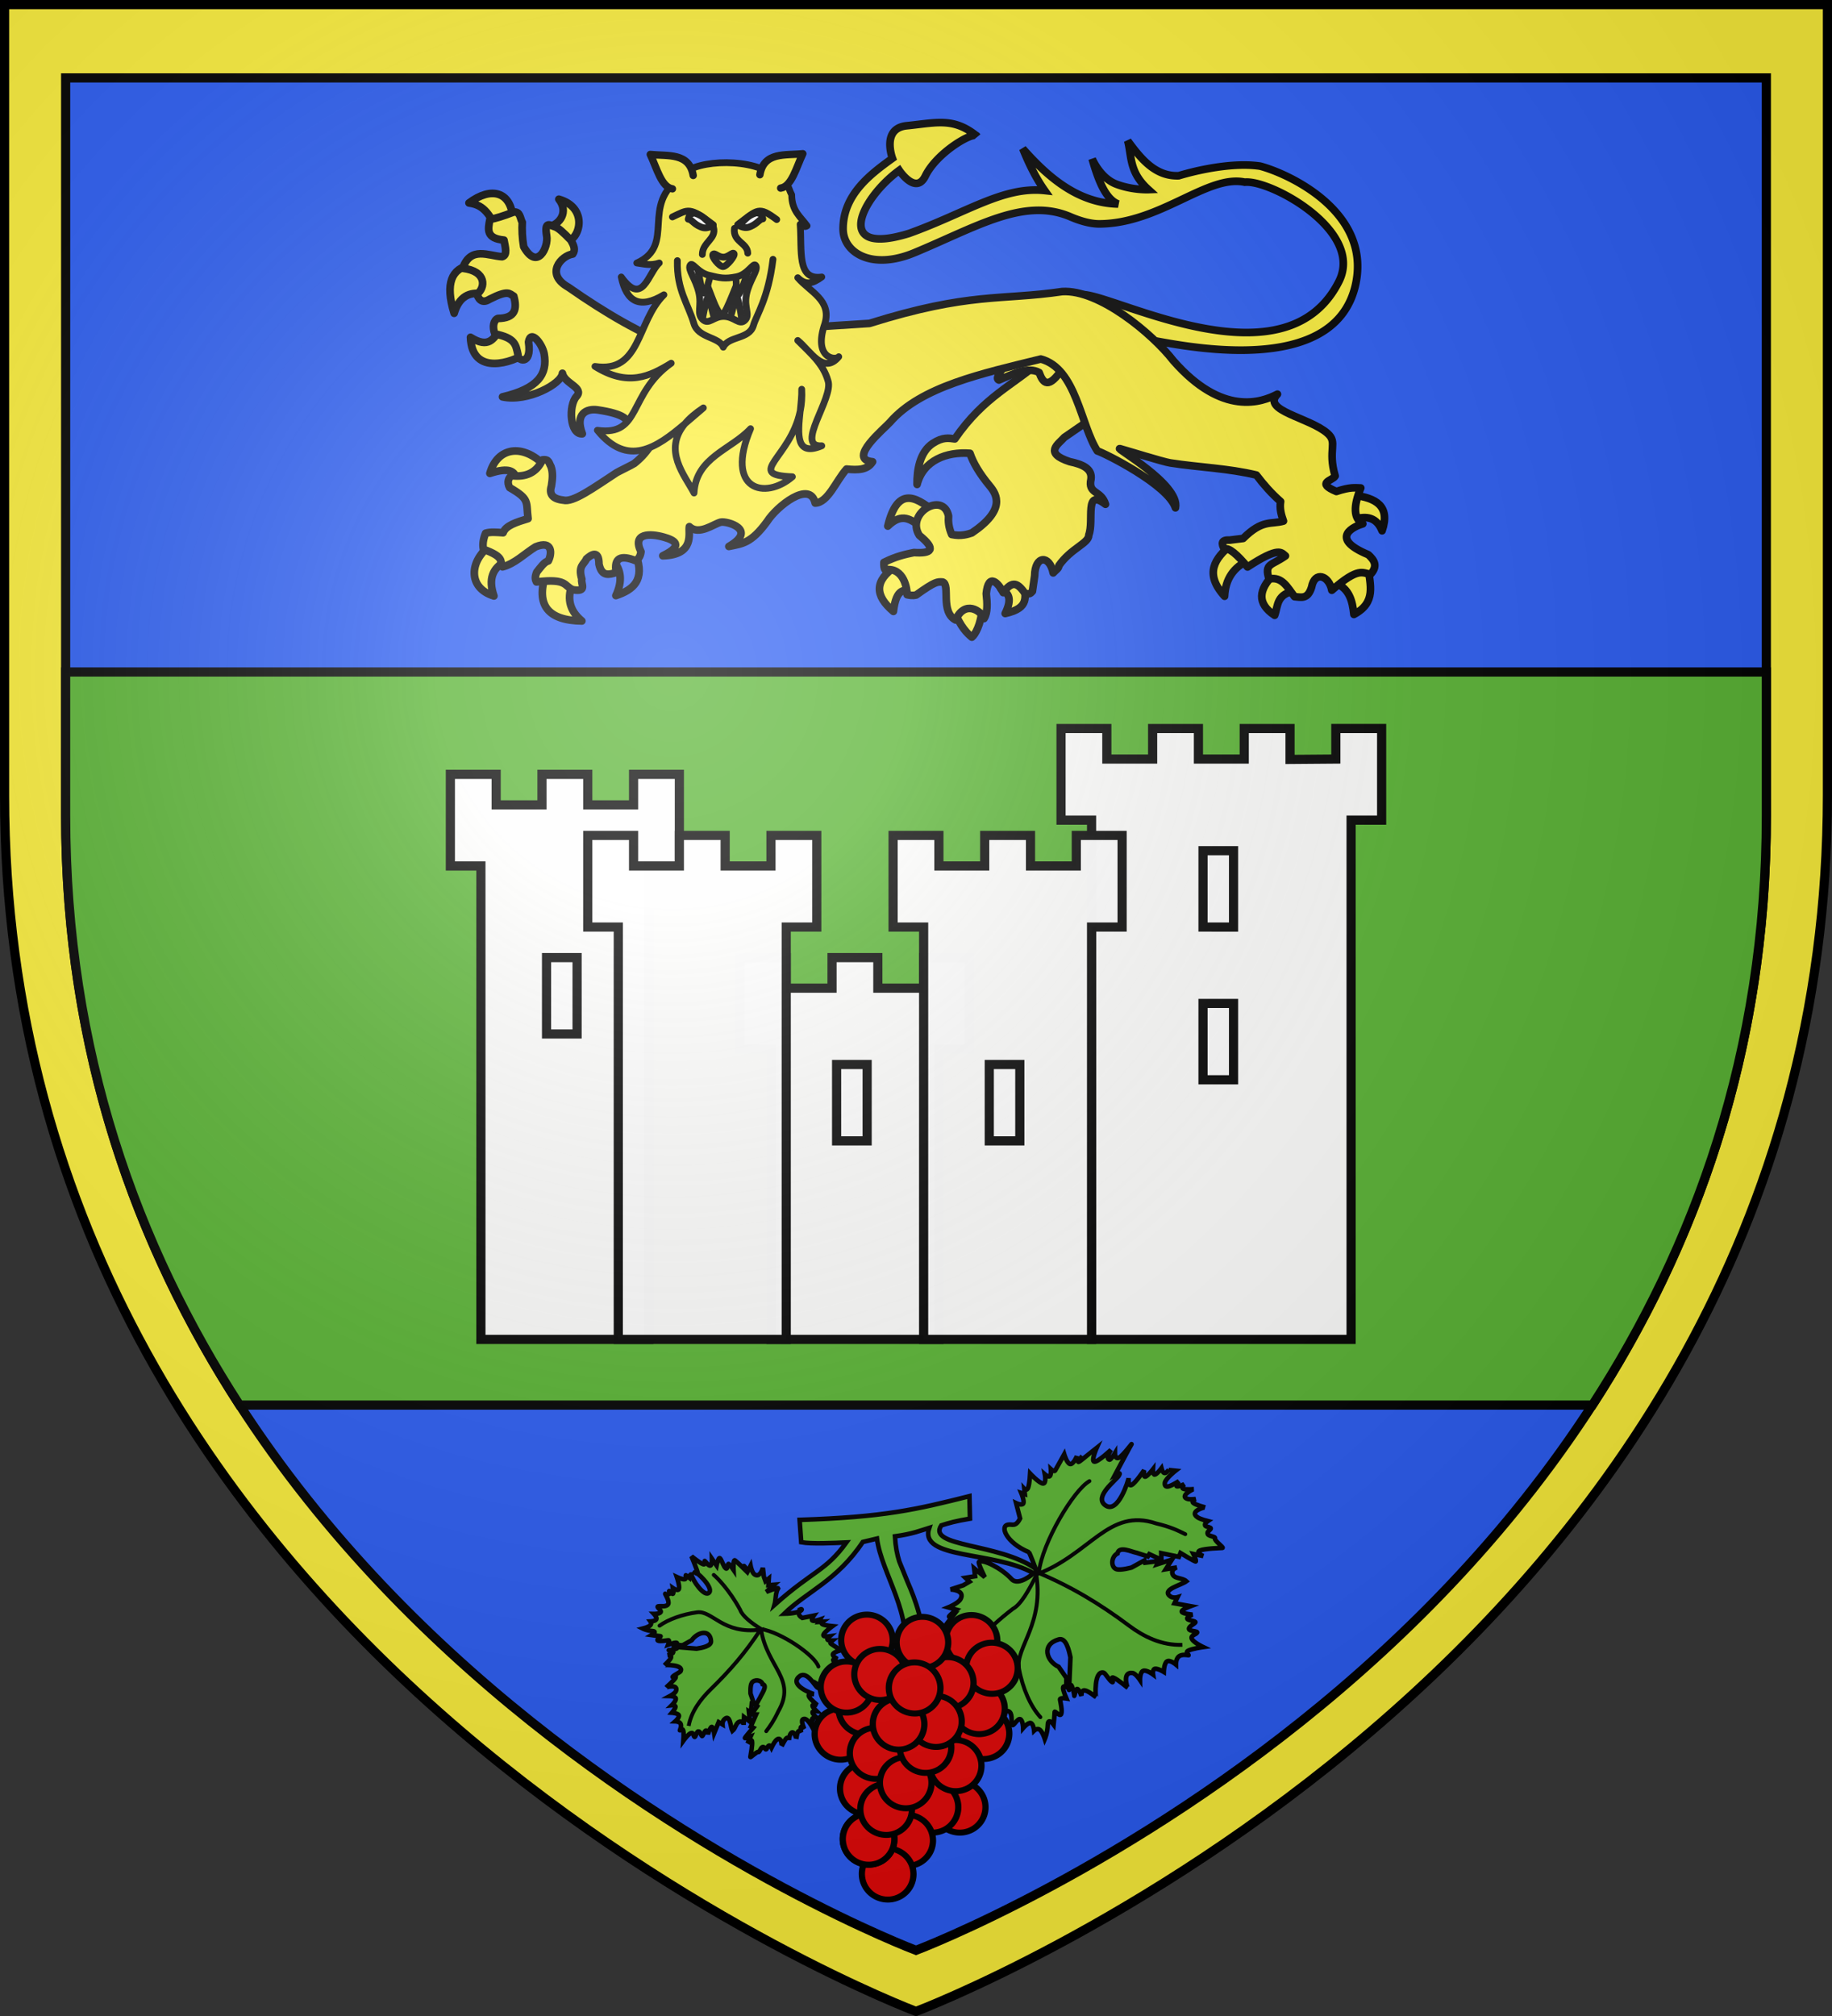 <svg xmlns="http://www.w3.org/2000/svg" xmlns:xlink="http://www.w3.org/1999/xlink" width="600" height="660" viewBox="-300 -300 600 660"><rect x="-300" y="-300" width="600" height="660" fill="#333333" stroke="none"/><defs><radialGradient id="b" cx="-80" cy="-80" r="405" gradientUnits="userSpaceOnUse"><stop offset="0" style="stop-color:#fff;stop-opacity:.31"/><stop offset=".19" style="stop-color:#fff;stop-opacity:.25"/><stop offset=".6" style="stop-color:#6b6b6b;stop-opacity:.125"/><stop offset="1" style="stop-color:#000;stop-opacity:.125"/></radialGradient><path id="a" d="M-298.5-298.5h597V-40C298.5 246.2 0 358.39 0 358.39S-298.5 246.2-298.5-40z"/></defs><use xlink:href="#a" width="600" height="660" style="fill:#fcef3c"/><path d="M0 338.5S-278.5 233.594-278.5-33.015V-274.5h557v241.485C278.5 233.594 0 338.5 0 338.5z" style="fill:#2b5df2;stroke:#000;stroke-width:3;stroke-linecap:butt;stroke-linejoin:miter;stroke-miterlimit:4;stroke-opacity:1;stroke-dasharray:none;display:inline"/><path d="M21.5 220v47c0 77.553 23.548 141.414 56.969 193H521.53c33.421-51.586 56.969-115.447 56.969-193v-47z" style="opacity:.99;fill:#5ab532;fill-opacity:1;stroke:#000;stroke-width:3;stroke-linecap:butt;stroke-linejoin:miter;stroke-miterlimit:4;stroke-opacity:1;stroke-dasharray:none" transform="translate(-300 -300)"/><path d="M-152.5-46.5h15v10h15v-10h15v10h15v-10h15v30h-10v155h-55v-155h-10zM-57.5 13.5h15v10h15v-10h15v10h15v-10h15v30h-10v95h-55v-95h-10z" style="opacity:.99;fill:#fff;stroke:#000;stroke-width:3;stroke-linecap:butt;stroke-linejoin:miter;stroke-miterlimit:4;stroke-opacity:1;stroke-dasharray:none"/><path d="M-107.5-26.5h15v10h15v-10h15v10h15v-10h15v30h-10v135h-55V3.5h-10zM47.5-61.5h15v10h15v-10h15v10h15v-10h15v10.117l15-.117v-10h15v30h-10v170h-85v-170h-10z" style="opacity:.99;fill:#fff;stroke:#000;stroke-width:3;stroke-linecap:butt;stroke-linejoin:miter;stroke-miterlimit:4;stroke-opacity:1;stroke-dasharray:none"/><path d="M-7.5-26.5h15v10h15v-10h15v10h15v-10h15v30h-10v135h-55V3.5h-10z" style="opacity:.99;fill:#fff;stroke:#000;stroke-width:3;stroke-linecap:butt;stroke-linejoin:miter;stroke-miterlimit:4;stroke-opacity:1;stroke-dasharray:none"/><path d="M-121 13.5h10v25h-10zM-26 48.5h10v25h-10zM24 48.5h10v25H24zM94 28.5h10v25H94zM94-21.5h10v25H94z" style="opacity:.99;fill:#fff;fill-opacity:1;stroke:#000;stroke-width:3;stroke-linecap:butt;stroke-linejoin:miter;stroke-miterlimit:4;stroke-opacity:1;stroke-dasharray:none"/><path d="M319.835 430.923c-6.556.018-13.681 1.252-22.437 2.125-17.257 1.722-9.656 21.907-9.656 21.907-14.398 10.395-33.099 24.16-33.188 47.312-.061 15.994 19.016 28.152 47.875 16.188 41.803-17.332 73.87-37.587 105.031-24.188 5.626 2.419 12.908 4.773 19.223 4.763 41.034-.063 72.864-33.438 97.996-28.044 17.231-1.777 80.375 32.616 63.406 66.594-39.445 78.985-174.194-4.581-175.78 11l46.218 28.406c-.41-2.552 127.496 34.108 141.094-39.219 8.843-47.689-45.933-72.653-64.594-77.562-23.517-3.47-54.781 6.468-54.781 6.468-15.6.52-25.147-11.033-34.25-23.468 2.752 10.749.89 21.045 13.906 32.78 0 0-10.903.45-21.719-3.718s-16.125-16.969-16.125-16.969c4.17 14.637 9.094 27.201 17.469 30.375-26.025-.598-45.975-16.598-64.125-37.218 4.1 10.095 8.749 19.693 14.75 28.156-27.776-3.008-52.775 15.03-91.188 28.812-50.999 15.784-32.82-23.194-6.656-42.375 0 0 11.167 16.859 17.563 3.782 7.447-15.23 29.809-28.612 34.125-27.25-8.585-6.794-15.919-8.68-24.157-8.657zm24.188 8.657c.194.153.367.31.562.468a.94.94 0 0 0-.562-.468z" style="fill:#fcef3c;fill-opacity:1;fill-rule:evenodd;stroke:#000;stroke-width:5.137;stroke-linecap:butt;stroke-linejoin:miter;stroke-miterlimit:4;stroke-opacity:1;stroke-dasharray:none;display:inline" transform="translate(-147.846 -469.73)scale(.487)"/><g style="fill:#fcef3c;fill-opacity:1;stroke:#000;stroke-width:5.137;stroke-linecap:round;stroke-linejoin:round;stroke-miterlimit:4;stroke-opacity:1;stroke-dasharray:none"><g style="fill:#fcef3c;fill-opacity:1;stroke:#000;stroke-width:5.137;stroke-linecap:round;stroke-linejoin:round;stroke-miterlimit:4;stroke-opacity:1;stroke-dasharray:none"><path d="M370.348 418.672c-.757-.409 10.795-7.444 8.59-10.554-12.166-10.39-23.678-16.2-30.678 9.572 9.986-9.293 15.908-3.68 22.088.982M363.967 461.867c1.628 1.905-2.466-25.398-10.799-17.18-15.35 9.456-14.821 19.668-2.7 30.433 2.355-16.002 7.957-14.468 13.5-13.253M410.107 474.874c1.215-2.802-4.352-5.085-9.77-5.373-5.419-.288-10.69 1.42-8.882 6.6 3.876 10.775 8.42 15.311 11.29 17.762 2.197-1.594 6.432-8.372 7.362-18.989M439.313 460.149c.65-7.01-20.039-.25-15.707 2.208 4.331 2.458 7.325 5.986 1.963 16.199 17.299-3.31 13.094-11.398 13.744-18.407" style="color:#000;fill:#fcef3c;fill-opacity:1;fill-rule:nonzero;stroke:#000;stroke-width:5.137;stroke-linecap:round;stroke-linejoin:round;stroke-miterlimit:4;stroke-opacity:1;stroke-dasharray:none;stroke-dashoffset:0;marker:none;visibility:visible;display:inline;overflow:visible" transform="rotate(-1.558 -12098.148 6614.305)scale(.487)"/></g><path d="m492.857 341.648-32.143-42.857-6.428 10.357c-18.413 15.916-38.875 22.983-59.38 51.176-3.968-.62-7.934-1.652-14.814 2.558-8.915 5.456-11.278 17.644-11.378 27.336 4.572-16.176 20.645-21.584 36.127-19.943 1.956 6.388 5.952 13.73 12.659 22.266 4.762 6.049 10.444 16.408-12.857 31.25-2.605.784-7.158 2.256-13.572.714-2-5.01-2.148-8.908-1.785-12.5-3.053-16.933-29.002-2.667-20 12.5 11.418 9.784 7.944 12.577-3.929 11.429-6 1.082-12.03 2.197-20.357 6.071-.103 2.008-.12 3.93.714 5 12.975-1.523 14.38 13.75 14.286 17.143 1.743.4 3.407.878 6.071.357 13.232-8.99 14.574-8.51 18.066-8.224 5.236 1.901-2.33 19.983 8.006 25.724 6.519-13.556 17.544-5.644 19.122-.407 2.651-3.864 2.493-10.134 1.95-16.736 1.912-14.658 8.578-6.534 11.428-.357 6.71-8.802 10.286-5.589 14.766 1.071 3.193.456 3.534-.032 4.877-1.428l1.785-10.357c.576-13.898 10.386-13.917 12.52-1.622 1.708-1.847 3.929-2.894 3.955-4.808 8.597-11.582 20.645-14.445 20.668-19.999 3.977-9.567-2.417-31.94 11.786-20.357-2.642-9.708-11.783-6.969-9.286-17.143 1.135-7.074-5.427-10.116-13.928-12.143-17.708-6.305-7.334-11.964-3.215-16.428l15.368-9.98z" style="color:#000;fill:#fcef3c;fill-opacity:1;fill-rule:nonzero;stroke:#000;stroke-width:5.137;stroke-linecap:round;stroke-linejoin:round;stroke-miterlimit:4;stroke-opacity:1;stroke-dasharray:none;stroke-dashoffset:0;marker:none;visibility:visible;display:inline;overflow:visible" transform="rotate(-1.558 -12098.148 6614.305)scale(.487)"/></g><g style="fill:#fcef3c;fill-opacity:1;stroke:#000;stroke-width:5.137;stroke-linecap:round;stroke-linejoin:round;stroke-miterlimit:4;stroke-opacity:1;stroke-dasharray:none"><g style="fill:#fcef3c;fill-opacity:1;stroke:#000;stroke-width:5.137;stroke-linecap:round;stroke-linejoin:round;stroke-miterlimit:4;stroke-opacity:1;stroke-dasharray:none"><path d="M101.78 203.343c1.028 2.82-1.806 3.334-11.218 5.244-4.701-5.94-6.659-13.958-17.946-15.708 15.229-10.814 28.246-6.806 29.164 10.464M137.93 220.613c.034 6.186-11.615-7.015-12.145-10.284 7.637-1.403 13.801-9.663 7.303-18.322 19.426 6.085 13.916 26.579 4.842 28.606M80.254 254.236c8.912 1.745 4.797-21.628-7.853-19.634s-17.447 11.84-11.78 32.15c3.685-11.319 10.722-14.261 19.633-12.516M106.76 295.468c-.456-12.487-15.083-24.72-15.952-16.199-4.11 4.876-7.407 12.09-19.634 3.927.203 26.901 29.11 16.958 35.586 12.272" style="color:#000;fill:#fcef3c;fill-opacity:1;fill-rule:nonzero;stroke:#000;stroke-width:5.137;stroke-linecap:round;stroke-linejoin:round;stroke-miterlimit:4;stroke-opacity:1;stroke-dasharray:none;stroke-dashoffset:0;marker:none;visibility:visible;display:inline;overflow:visible" transform="rotate(-1.558 -12098.148 6614.305)scale(.487)"/></g><path d="m201.273 362.933 16.667-58.336-10.354-11.87c-21.132-8.553-44.528-22.764-69.7-41.416-15.87-9.446-4.056-21.346 3.535-22.223 2.147-2.813.865-5.86-1.01-9.344-5.15-5.56-8.147-8.492-10.606-9.344-3.083-.983-6.981-4.486-5.556 6.061 1.1 7.46-6.893 23.512-15.658 6.818-.84-5.721-.909-11.936-.505-16.414-1.452-2.757-1.069-7.35-5.556-7.072-7.138 2.57-12.39 3.997-16.162 4.546-1.474 6.687-3.057 12.625 9.091 14.142.725 4.758 2.268 10.218-1.515 11.112-9.149-.696-20.961-7.919-26.769 7.071 16.439 2.323 14.95 13.708 9.092 17.678q2.273 7.323 8.586 3.535c12.794-6.071 13.328-3.198 16.162-1.515 2.091 8.47.847 14.875-11.111 14.647-2.842 1.047-4.007 5.38-2.273 10.354 13.729 3.13 13.868 7.692 15.152 14.395-1.126 3.684 9.35 8.391 7.324-8.334 1.708-8.835 9.288 1.61 10.299 8.297 2.066 13.672-4.777 23.153-28.803 28.082 16.749 4.089 40.067-7.669 40.726-14.767 1.055 6.984 14.604 9.986 9 15.85-5.662 5.922-5.176 25.608 3.285 25.178-4.801-13.563 3.295-17.075 10.71-15.768 35.875 6.322 13.904 17.047 7.31 21.06l23.74 6.567z" style="color:#000;fill:#fcef3c;fill-opacity:1;fill-rule:nonzero;stroke:#000;stroke-width:5.137;stroke-linecap:round;stroke-linejoin:round;stroke-miterlimit:4;stroke-opacity:1;stroke-dasharray:none;stroke-dashoffset:0;marker:none;visibility:visible;display:inline;overflow:visible" transform="rotate(-1.558 -12098.148 6614.305)scale(.487)"/></g><path d="M359.365 603.99c9.778-4.23 19.743-9.085 27.036-5.044 2.652 7.285 6.223 11.722 16.02-3.126l-16.216-10.143-22.605 8.344c-5.357 6.622-6.069 9.36-4.235 9.97" style="fill:#fcef3c;fill-rule:evenodd;stroke:#000;stroke-width:5.137;stroke-linecap:round;stroke-linejoin:round;stroke-miterlimit:4;stroke-opacity:1;stroke-dasharray:none" transform="translate(-147.846 -469.73)scale(.487)"/><g style="stroke:#000;stroke-width:5.137;stroke-miterlimit:4;stroke-opacity:1;stroke-dasharray:none"><g style="fill:#fcef3c;fill-opacity:1;stroke:#000;stroke-width:5.137;stroke-linecap:round;stroke-linejoin:round;stroke-miterlimit:4;stroke-opacity:1;stroke-dasharray:none"><path d="M80.5 423.58c-14.068 9.796-15.988 27.923 1.718 33.869-3.657-11.417-.431-18.85 8.344-23.07M117.314 444.196c-7.071 19.962.527 30.677 23.56 31.66-8.945-7.875-9.518-16.588-5.399-25.77" style="color:#000;fill:#fcef3c;fill-opacity:1;fill-rule:nonzero;stroke:#000;stroke-width:5.137;stroke-linecap:round;stroke-linejoin:round;stroke-miterlimit:4;stroke-opacity:1;stroke-dasharray:none;stroke-dashoffset:0;marker:none;visibility:visible;display:inline;overflow:visible" transform="rotate(-1.558 -12098.148 6614.305)scale(.487)"/><path d="M178.425 432.415c5.78 17.186-2.499 23.436-14.235 26.997 5.028-9.914 3.79-17.32-.982-23.315" style="color:#000;fill:#2b5df2;fill-opacity:1;fill-rule:nonzero;stroke:#000;stroke-width:5.137;stroke-linecap:round;stroke-linejoin:round;stroke-miterlimit:4;stroke-opacity:1;stroke-dasharray:none;stroke-dashoffset:0;marker:none;visibility:visible;display:inline;overflow:visible" transform="rotate(-1.558 -12098.148 6614.305)scale(.487)"/><path d="M118.54 370.568c-14.28-15.274-31.367-13.028-36.813 4.418 13.159-3.965 16.864-.964 17.67 4.172" style="color:#000;fill:#fcef3c;fill-opacity:1;fill-rule:nonzero;stroke:#000;stroke-width:5.137;stroke-linecap:round;stroke-linejoin:round;stroke-miterlimit:4;stroke-opacity:1;stroke-dasharray:none;stroke-dashoffset:0;marker:none;visibility:visible;display:inline;overflow:visible" transform="rotate(-1.558 -12098.148 6614.305)scale(.487)"/></g><g style="fill:#fcef3c;fill-opacity:1;stroke:#000;stroke-width:5.137;stroke-linecap:round;stroke-linejoin:round;stroke-miterlimit:4;stroke-opacity:1;stroke-dasharray:none"><path d="M578.765 436.46c-11.202 8.898-18.865 18.779-5.38 34.535.877-11.713 6.702-19.467 16.833-23.776M606.705 457.285c-10.152 9.774-12.028 19.031 0 27.42 2.586-6.536 1.416-14.806 15.272-16.14M647.66 463.88c9.868 4.062 11.573 12.615 12.322 21.692 15.657-7.732 11.18-19.818 10.587-31.064M661.891 421.708c8.446-2.408 15.201-.974 18.57 8.157 6.175-16.49-3.586-22.24-18.57-24.47" style="color:#000;fill:#fcef3c;fill-opacity:1;fill-rule:nonzero;stroke:#000;stroke-width:5.137;stroke-linecap:round;stroke-linejoin:round;stroke-miterlimit:4;stroke-opacity:1;stroke-dasharray:none;stroke-dashoffset:0;marker:none;visibility:visible;display:inline;overflow:visible" transform="rotate(-1.558 -12098.148 6614.305)scale(.487)"/></g><path d="M299.882 400.883c8.646-.093 14.33-14.495 21.697-22.279 7.489.956 14.009 1.1 17.63-4.437-17.42-2.071 8.65-22.136 12.388-26.214 21.528-23.49 62.791-31.04 102.564-39.741 23.718 6.914 25.564 45.282 36.358 62.812 4.452 1.422 46.845 23.922 51.447 39.637 3.689-15.717-40.86-42.152-36.145-40.742s28.668 9.59 33.466 10.474c19.199 3.541 38.8 4.618 57.7 9.73 4.644 6.488 9.762 12.659 15.792 18.223-.908 4.682.187 8.963 1.562 13.189-8.45 2.205-13.955-1.722-27.42 10.933l-9.024.868c-5.875-.47-5.757 2.233-3.818 5.9 3.089-1.089 8.486 3.88 15.272 12.495 21.892-13.511 22.975-8.956 25.684-6.768-9.56 6.434-14.444 4.45-11.454 15.272 8.87-1.758 12.367 6.153 16.834 12.321 4.229.33 8.723 2.426 11.627-6.074 2.373-11.078 11.923-7.569 13.536 2.43 18.63-15.488 20.922-10.824 26.379-10.065 5.276-5.533 2.647-9.485-1.215-13.19-27.274-12.21-8.079-19.613-3.124-20.825-6.159-3.773-6.103-12.02-.694-24.122-3.99-.175-6.767-1.002-16.486 1.909-14.084-6.4-2.202-7.332-.521-10.413-4.771-18.03 2.677-22.279-4.339-28.808-11.822-11.003-44.22-16.466-32.973-27.246-10.49 5.056-37.185 14.393-69.417-24.47-13.363-18.221-48.438-49.291-73.408-48.418-41.487 4.936-62-1.421-130.157 17.875l-107.944 3.991-25.857 2.257c.56 47.988-11.049 72.022-26.954 83.635-.785.573-11.118 5.294-11.931 5.795-15.852 9.766-29.887 19.49-36.433 17.472-7.442-1.036-9.443-4.52-7.636-9.719.866-4.57 1.419-9.076 0-13.189-1.23-1.97-.915-5.098-5.553-4.512-4.434 8.874-11.771 11.357-20.825 10.065-2.256.99-3.683 4.274-1.736 7.983 13.499 8.258 10.702 9.685 11.801 21.173-7.633 2.101-15.248 4.211-17.007 9.024-4.196-.394-8.497-.944-11.8 0-1.652 3.801-2.396 7.42-1.736 10.76 14.794 5.82 10.356 8.436 12.495 12.147 8.33-1.85 15.062-8.495 22.56-12.842 11.739-4.394 10.986 4.937 8.33 9.719-2.66.476-5.322 4.17-7.983 7.288-1.606 3.69-1.004 5.17-.347 6.595 21.034-1.986 18.334 3.28 24.296 5.9 10.127 2.075 5.252-4.034 6.248-6.941-2.475-9.233 1.781-9.717 3.47-13.536 3.156-2.636 8.591-6.28 8.33 3.817 1.692 8.652 6.609 7.164 11.454 5.9-1.52-10.187 3.614-11.78 13.19-7.635 1.87-.97 3.33-2.626 3.818-5.9-5.774-12.783 6.354-12.264 15.618-9.372 6.404 2 14.226 5.622-1.04 12.495 21.88.023 17.443-14.991 18.395-19.09 6.265 6.294 16.426-1.43 21.172-2.429 3.911-.824 25.014 5.581 5.008 16.455 8.955-1.633 14.957-1.479 26.23-16.108 6.632-9.861 29.488-27.185 32.626-11.454" style="color:#000;fill:#fcef3c;fill-opacity:1;fill-rule:nonzero;stroke:#000;stroke-width:5.137;stroke-linecap:round;stroke-linejoin:round;stroke-miterlimit:4;stroke-opacity:1;stroke-dasharray:none;stroke-dashoffset:0;marker:none;visibility:visible;display:inline;overflow:visible" transform="rotate(-1.558 -12098.148 6614.305)scale(.487)"/></g><path d="M-1054.911 102.611h65.059v51.186h-65.059z" style="fill:#fff;fill-opacity:1;stroke:#000;stroke-width:5.137;stroke-miterlimit:4;stroke-opacity:1;stroke-dasharray:none" transform="matrix(.432 0 0 .432 378.625 -258.765)"/><path d="M-1038.097 114.595c4.888 6.125 8.715 24.959 14.61 29.06 4.17-3.792 10.915-24.817 15.425-32.956" style="fill:#fcef3c;fill-opacity:1;fill-rule:evenodd;stroke:#000;stroke-width:5.137;stroke-linecap:butt;stroke-linejoin:miter;stroke-miterlimit:4;stroke-opacity:1;stroke-dasharray:none" transform="matrix(.432 0 0 .432 378.625 -258.765)"/><path d="M-1027.245 150.119c-3.096-4.514-5.758-19.9-6.068-20.224-2.173-2.276-4.767 16.684-6.356 22.246" style="fill:#fcef3c;fill-rule:evenodd;stroke:#000;stroke-width:5.137;stroke-linecap:round;stroke-linejoin:round;stroke-miterlimit:4;stroke-opacity:1;stroke-dasharray:none" transform="matrix(.432 0 0 .432 378.625 -258.765)"/><path d="M-1042.413 105.915c1.372 5.2 2.842 19.004 5.489 20.802 2.102 1.427 2.682-11.258 5.778-14.735" style="fill:#fcef3c;fill-opacity:1;fill-rule:evenodd;stroke:#000;stroke-width:5.137;stroke-linecap:round;stroke-linejoin:round;stroke-miterlimit:4;stroke-opacity:1;stroke-dasharray:none" transform="matrix(.432 0 0 .432 378.625 -258.765)"/><path d="M-1018.493 147.526c2.748-3.912 4.799-17.696 5.418-18.15 1.918-1.244 4.269 14.951 4.912 19.935M-1013.955 113.138c2.697 3.828-.12 16.757 2.31 15.312 2.722-1.617 6.718-15.818 8.957-21.09" style="fill:#fcef3c;fill-rule:evenodd;stroke:#000;stroke-width:5.137;stroke-linecap:round;stroke-linejoin:round;stroke-miterlimit:4;stroke-opacity:1;stroke-dasharray:none" transform="matrix(.432 0 0 .432 378.625 -258.765)"/><path d="M-1054.062 38.71c-32.159 20.879-3.69 51.56-34.067 65.144 5.335.676 10.228 2.265 17.033 0-8.524 7.668-12.517 33.308-28.811 10.6 3.986 19.04 14.106 24.474 32.345 13.5-20.938 20.574-17.158 59.602-52.278 54.272 25.047 15.608 41.417 7.586 57.805-2.446-32.966 23.274-22.36 55.573-55.993 50.828 22.943 28.237 44.715 13.513 66.412-4.983 3.282-3.95 7.813-7.915 13.953-11.96-4.655 3.928-9.299 7.992-13.953 11.96-16.915 20.356-.139 39.094 6.886 52.55 1.42-27.065 28.14-32.876 42.855-48.745-19.725 46.512 10.96 54.255 31.711 36.422-36.489-1.43-1.465-14.148 5.89-49.65-1.831 17.631-3.443 34.564 16.398 26.184-20.9 1.304 9.286-36.318 4.712-49.288-3.584-12.986-13.819-21.316-22.923-30.533 9.286 7.531 19.526 26.34 31.077 12.322-2.448 3.06-19.651 1.291-10.51-25.188 5.252-17.663-11.383-23.96-20.567-34.7 6.281 6.112 11.395 4.393 18.211-.544-19.166 2.813-14.872-20.223-16.399-39.956 1.752 1.38 3.504 2.48 5.255 1.178-4.871-6.813-11.648-11.128-11.661-23.493-3.294-5.949-1.533-10.581-15.338-15.829-19.161-13.299-63.068-9.884-68.043 2.356m7.067 66.231c2.042-.502 5.699 6.259 13.409 8.155 8.812 2.167 12.154 2.983 21.11 1.178 8.957-1.806 12.8-11.658 14.678-8.336 1.878 3.323-5.063 11.326-7.157 21.654-2.095 10.329 3.083 15.472-1.178 19.661s-7.93-2.755-15.947-2.9c-8.017-.144-11.36 6.816-16.127 2.266s-.516-10.22-2.9-20.476c-2.383-10.257-8.491-17.226-6.613-20.477.235-.406.433-.653.725-.725m83.898 94.59c.359 5.892-.087 11.335-1.087 16.309.586-5.638 1.188-11.374 1.087-16.309" style="fill:#fcef3c;fill-opacity:1;fill-rule:evenodd;stroke:#000;stroke-width:5.137;stroke-linecap:round;stroke-linejoin:round;stroke-miterlimit:4;stroke-opacity:1;stroke-dasharray:none" transform="matrix(.432 0 0 .432 378.625 -258.765)"/><path d="M-1057.36 102.059c-.533 22.3 8.049 32.465 12.533 47.679 3.289 11.16 19.397 10.053 22.26 17.916 4.013-8.59 19.754-5.809 22.838-16.4 2.418-8.303 11.22-20.307 14.865-50.184M-1061.126 68.949c12.082-5.624 12.801-8.034 30.972 5.928M-1011.61 74.751c15.245-11.579 15.782-14.03 29.576-3.803" style="fill:none;stroke:#000;stroke-width:5.137;stroke-linecap:round;stroke-linejoin:round;stroke-miterlimit:4;stroke-opacity:1;stroke-dasharray:none" transform="matrix(.432 0 0 .432 378.625 -258.765)"/><path d="M-1045.352 37.52c-3.056-17.574-19.23-14.51-32.554-15.928 4.966 10.374 8.407 24.82 16.795 26.063M-994.805 36.973c3.057-17.574 19.23-14.511 32.555-15.929-4.966 10.374-8.407 24.821-16.795 26.063" style="fill:#fcef3c;fill-rule:evenodd;stroke:#000;stroke-width:5.599;stroke-linecap:round;stroke-linejoin:round;stroke-miterlimit:4;stroke-opacity:1;stroke-dasharray:none" transform="matrix(.432 0 0 .432 378.625 -258.765)"/><path d="M-1029.98 76.93c2.43 8.59-8.424 11.295-8.442 20.456M-1014.069 77.579c-1.451 10.226 9.942 11 10.066 18.833M-1030.4 97.35c1.278-1.652 3.637 1.917 7.695 2.08 4.06.161 7.192-4.21 8.312-2.694 1.127 1.528-5.645 9.878-8.367 9.873-2.824-.005-8.939-7.578-7.64-9.26" style="fill:none;stroke:#000;stroke-width:5.137;stroke-linecap:round;stroke-linejoin:round;stroke-miterlimit:4;stroke-opacity:1;stroke-dasharray:none" transform="matrix(.432 0 0 .432 378.625 -258.765)"/><path d="M-1011.527 75.212c4.02 1.866 6.374 2.467 9.664.98 5.376-2.24 6.695-5.67 9.312-5.763-.482-2.212-1.184-4.297-4.903-4.653-8.275 2.767-7.569 5.615-14.073 9.436M-1030.15 75.456c-4.02 1.865-6.374 2.466-9.665.979-5.375-2.24-6.695-5.67-9.312-5.763.482-2.211 1.185-4.297 4.904-4.653 8.275 2.767 7.568 5.615 14.073 9.437" style="fill:#fff;fill-opacity:1;fill-rule:evenodd;stroke:#000;stroke-width:5.137;stroke-linecap:round;stroke-linejoin:round;stroke-miterlimit:4;stroke-opacity:1;stroke-dasharray:none" transform="matrix(.432 0 0 .432 378.625 -258.765)"/><path d="M339.3 739.34s-4.276-4.205-4.549-4.193c-8.492.388-13.167-3.991-10.445-5.618 1.073-.799 2.657-.169 2.767-3.662l-3.496-4.232s2.27.03 2.303-.953c.034-.983-2.169-2.98-2.169-2.98l1.303-.162-.946-1.569s1.123.468 1.022-.947-1.427-4.712-1.427-4.712 4.289 1.712 5.472 1.235-.737-3.142-.737-3.142 1.54.465 1.814-.165c.276-.63-.713-2.356-.713-2.356s1.475.466 1.559-.164c.083-.629.467-6.45.467-6.45s2.23 2.508 3.297 2.189c1.067-.32.97-3.464.97-3.464s.556 1.61.967 1.411c.41-.198.675-2.204.675-2.204s-1.455 5.196.855.311 2.48-5.2 2.48-5.2.084 5.19 1.279 4.87 3.501-6.148 3.501-6.148-.547 3.659.974 3.299c.464-.11.758-2.834.758-2.834s.974 2.08 1.947.778c.972-1.301 2.067-6.928 1.943-5.984s-.682 11.955-.682 11.955 1.556-2.214 1.323-.32c-.249 2.023-4.84 10.363.043 11.318 5.463 1.07 3.56-11.526 3.372-11.961 0 0 1.026 2.905 1.95 1.722.925-1.183 1.75-6.455 1.75-6.455s.627 2.278 1.288 1.882c.66-.396 1.354-3.466 1.354-3.466s.722 1.806 1.351 1.41 1.164-2.993 1.164-2.993 1.019 1.254 1.648 1.094c.63-.16.87-1.733.87-1.733l-.021.157 2.283-.795s-1.914 3.755-1.61 5.326c.877 2.693 3.057-.888 4.183-2.506 0 0-.526 2.046.135 1.886.662-.16 2.023-1.738 2.023-1.738s-.619 1.536.305 1.572c.924.035 3.391-1.43 3.391-1.43-.425.198-3.72 4.684-.263 3.933.649-.141 2.324-1.11 2.324-1.11s-1.255 1.263-.208 1.573c1.048.31 4.4-.333 4.4-.333-.363.056-4.678 3.757-.818 4.25 1.13.144 3.63-.33 3.63-.33s-.738 1.222-.229 1.731c.51.51 2.37-.481 2.266.305-.104.787-.833 1.459-.142 2.045.69.587 2.882-.483 2.906.303s4.278 1.555 3.723 1.872-5.49 2.775-6.691 4.116c-1.202 1.342 1.884 1.25 1.884 1.25l-3.436.801s2.314 1.878 1.78 2.037c-.533.16-5.96-.447-5.96-.447l.069 1.415-6.083 1.44 1.012 2.04-4.614.02-.124.944-4.036.488c-1.484.437-6.649.281-5.923 3.013-1.536 1.893-.192 5.255 1.898 5.09 1.556-.124 4.6-2.758 4.6-2.758l2.976-4.101.557.626 4.05-2.532-.039 1.258 3.939-3.633-.52 3.933 3.239-2.215s-1.505 1.285-.59 2.519c1.251 1.685 3.706-.173 5.578.449-1.107 2.049-6.69 6.318-2.858 7.088 1.235.249 2.411-.796 2.411-.796l-.055 2.36 5.441-1.439s-2.4 2.409-1.932 2.996c.466.588 3.8-.644 3.8-.644s-1.549 1.54-1.04 2.048c.51.51 3.16-.642 3.076-.012-.083.63-1.546 2.247-1.035 2.992.51.745 3.18-.8 3.075-.013s-1.74 1.777-.737 2.677c1.002.9 4.745.924 4.745.924s-3.292 2.136-4.153 3.32 1.244 1.253.71 1.412c-.533.16-2.155.56-2.791 1.741s.246 2.987.246 2.987-2.566-.697-3.246.328.527 3.772.527 3.772-2.495-.265-3.246.328.243 2.044.243 2.044-2.806-.578-3.63.33c-.825.907.332 3.3.332 3.3s-2.282-1.393-3.314-1.087c-3.627 1.077.484 5.345.575 5.345 0 0-4.453-1.2-5.878-1.077-1.426.124 1.132 1.607.177 1.572-.956-.035-3.466-1.812-4.001-1.713-3.514.643 1.004 8.802 1.143 8.802 0 0-3.373-.89-4.551-.453-1.179.437-.163 2.202-.163 2.202s-1.78-1.801-2.355-1.563c-.576.238.353 3.144.052 2.516-.302-.628-1.788-2.47-2.446-2.82-.658-.352.374 2.986-.187 1.415l-4.18-10.047c-1.586-2.113-4.324-5.602-6.283-3.906-4.801 4.158-.709 8.65 3.987 8.611l4.052 2.364 1.292 2.826s-1.298-.113-.873.79c.425.902 2.574 2.82 2.574 2.82s-2.262.638-1.833 1.265c.43.628 2.458 3.214 2.494 4.394.037 1.179-2.65-.304-2.348.324.301.628 1.51 4.082 1.51 4.082s-2.868-1.56-1.79.951 1.15 4.87 1.15 4.87-1.764-1.918-2.913-2.189c-1.15-.27-1.684 1.108-1.684 1.108s-1.23-2.079-2.185-1.878c-.956.2-1.635 2.68-1.635 2.68s-1.243-2.472-2.252-2.35-1.011 3.779-1.783 2.838c-.773-.94-1.451-3.807-3.111-3.604-1.66.204-3.612 5.047-3.53 4.418.084-.63-.283-1.493-.796-1.727s-1.34 1.421-1.257.792c.083-.63.803-2.205.311-2.36-.492-.156-2.279 1.739-2.279 1.739s.303-3.265-1.036-2.827-4.319 4.579-4.319 4.579-.183-3.223-.87-4.085c-.686-.863-1.96 1.266-1.877.636l.291-2.203s-2.068 1.11-1.794.007c1.768-1.54 6.682-13.023 3.127-13.105-2.997-.07-5.68 12.487-4.838 12.483 0 0 .44-2.36-.454-1.413s-5.247 7.727-5.247 7.727.866-5.586.592-7.393c-.274-1.808-1.77.793-1.687.164.083-.63 1.254-3.19.627-3.777s-3.135 1.428-3.135 1.428l1.694-4.096s-3.838 1.903-3.693.802c.146-1.102 2.708-4.257 2.799-5.673s-2.58 1.111-2.435.01c.145-1.102 1.267-3.78 1.267-3.78s-4.322 3.635-4.135 2.22c.187-1.417 1.343-6.297 1.343-6.297s-1.191 1.263-1.108.634c.083-.63 1.313-3.151 1.313-3.151l-2.882.484s2.521-2.713 2.632-4.415c.234-3.583-4.534-1.554-4.534-1.554l3.363-3.159 1.424-2.05-1.84-.621 2.813-1.9-1.483-2.352 4.677 1.207s-4.43-3.43-4.09-3.99c.878-1.444 8.028-1.259 12.756.684 3.33 1.368 6.047-5.058 6.047-5.058-15.694-1.267-38.126 12.618-39.387 1.052-2.281 2.066-4.285 4.308-9.524 7.681 1.684 3.113 3.374 5.417 5.02 7.216l5.641 5.24c4.856 4.31 11.365 10.427 17.096 21.863l-7.527 2.592c-2.65-14.915-18.904-23.152-25.545-33.575l-3.941 3.134c-2.447 15.973-10.217 23.595-14.182 34.04 5.966-2.91 5.249-4.834 4.291-3.567.376.832-.254 1.977 2.02 2.218l3.253-2.398s-.331 1.681.308 1.751c.64.07 2.25-1.47 2.25-1.47l-.072.972 1.157-.63s-.46.812.481.801c.941-.01 3.284-.842 3.284-.842s-1.711 3.101-1.561 4c.15.9 2.16-.403 2.16-.403s-.516 1.12-.141 1.353 1.641-.421 1.641-.421-.507 1.072-.106 1.162c.4.09 4.162.642 4.162.642s-1.95 1.539-1.887 2.344 2.137.877 2.137.877-1.131.339-1.058.652c.074.313 1.352.601 1.352.601s-3.205-1.315-.321.62 3.066 2.076 3.066 2.076-3.411-.175-3.366.725 3.547 2.877 3.547 2.877-2.322-.573-2.295.57c.008.35 1.753.692 1.753.692s-1.496.627-.777 1.408c.72.78 4.256 1.85 3.654 1.714-.601-.136-7.74-1.053-7.74-1.053s1.238 1.255.028.996c-1.291-.277-6.126-4.061-7.422-.487-1.45 4.001 7.064 3.167 7.375 3.047 0 0-2.045.628-1.396 1.367.648.74 3.99 1.592 3.99 1.592s-1.58.361-1.41.869c.168.508 2.084 1.162 2.084 1.162s-1.282.453-1.11.937c.174.484 1.802 1 1.802 1s-.962.698-.943 1.172c.018.473 1.016.723 1.016.723l-.1-.022.208 1.728s-2.198-1.59-3.27-1.436c-1.884.526.163 2.305 1.069 3.215 0 0-1.27-.484-1.255.013.014.498.861 1.58.861 1.58s-.921-.53-1.072.153c-.15.684.471 2.58.471 2.58-.07-.325-2.558-2.973-2.54-.376.003.488.408 1.774.408 1.774s-.655-.989-1.002-.226c-.348.762-.386 3.276-.386 3.276.013-.272-1.82-3.64-2.673-.8-.25.83-.282 2.705-.282 2.705s-.7-.602-1.103-.248-.01 1.778-.511 1.665-.841-.684-1.32-.199-.08 2.158-.598 2.14-1.606 3.1-1.738 2.675-1.064-4.197-1.778-5.149-1.078 1.34-1.078 1.34l-.053-2.584s-1.548 1.63-1.58 1.227c-.03-.403 1.112-4.398 1.112-4.398l-.936-.014-.11-4.574-1.475.657.621-3.421-.601-.136.234-3.013c-.083-1.12.728-4.941-1.16-4.529-1.03-1.224-3.418-.382-3.597 1.175-.132 1.159 1.176 3.536 1.176 3.536l2.278 2.393-.487.384 1.104 3.118-.82-.086 1.84 3.085-2.506-.565 1.007 2.502s-.635-1.174-1.57-.552c-1.276.85-.395 2.755-1.06 4.113-1.19-.914-3.22-5.247-4.252-2.442-.332.904.19 1.823.19 1.823l-1.537-.148.195 4.099s-1.249-1.889-1.698-1.57c-.45.32-.1 2.846-.1 2.846s-.796-1.218-1.2-.864-.012 2.371-.413 2.28c-.401-.09-1.26-1.248-1.819-.904s.087 2.394-.414 2.28c-.501-.112-.925-1.37-1.652-.669-.728.702-1.257 3.475-1.257 3.475s-.948-2.538-1.605-3.23-.992.865-1.023.462c-.032-.403-.071-1.623-.758-2.149s-1.991.046-1.991.046.809-1.87.23-2.42c-.578-.551-2.544.217-2.544.217s.517-1.837.231-2.42c-.285-.584-1.372.086-1.372.086s.764-2.053.283-2.706-2.21.096-2.21.096 1.227-1.629 1.168-2.408c-.207-2.737-3.569.115-3.58.182 0 0 1.397-3.245 1.512-4.308s-1.209.766-1.054.06c.154-.707 1.662-2.486 1.672-2.888.06-2.633-5.906.342-5.925.445 0 0 1.047-2.459.922-3.353-.125-.893-1.42-.22-1.42-.22s1.424-1.238 1.347-1.675-2.109.118-1.656-.077c.453-.194 1.863-1.212 2.184-1.683.32-.472-2.008.14-.902-.204l7.158-2.64c1.602-1.078 4.264-2.948 3.421-4.477-2.065-3.75-5.57-.921-6.19 2.56l-2.105 2.896-2.029.829s.252-.957-.398-.683-2.2 1.778-2.2 1.778-.109-1.706-.579-1.416-2.443 1.675-3.22 1.648.562-1.95.11-1.756c-.453.195-2.883.933-2.883.933s1.416-2.054-.377-1.37c-1.794.683-3.35.629-3.35.629s1.5-1.22 1.835-2.06c.335-.838-.495-1.298-.495-1.298s1.531-.817 1.531-1.534-1.532-1.334-1.532-1.334 1.79-.808 1.85-1.561c.058-.754-2.338-.923-1.616-1.452.723-.53 2.695-.901 2.79-2.141.094-1.24-2.812-2.909-2.411-2.818s1.017-.142 1.24-.512-.746-1.058-.345-.968c.4.09 1.334.696 1.504.339s-.827-1.769-.827-1.769 2.097.374 1.994-.638-2.407-3.411-2.407-3.411 2.137.012 2.796-.458c.66-.47-.56-1.51-.16-1.42l1.404.316s-.443-1.584.242-1.33c.767 1.38 7.617 5.548 8.158 2.917.457-2.219-7.402-4.781-7.515-4.157 0 0 1.486.434.988-.272s-4.343-4.243-4.343-4.243 3.542.897 4.764.777c1.221-.12-.277-1.348.124-1.258.4.09 1.918 1.076 2.388.638.471-.438-.505-2.39-.505-2.39l2.451 1.444s-.72-2.932-.018-2.774 2.418 2.202 3.333 2.334-.374-1.964.328-1.805c.702.158 2.302 1.112 2.302 1.112s-1.788-3.37-.886-3.167c.903.203 3.941 1.284 3.941 1.284s-.664-.94-.263-.85 1.885 1.117 1.885 1.117l.078-2.159s1.432 1.993 2.532 2.153c2.316.338 1.64-3.29 1.64-3.29l1.609 2.638 1.148 1.149.66-1.335.857 2.172 1.746-.992-1.434 3.412s2.856-3.127 3.177-2.849c-.206 1.85 1.063 4.048 1.306 5.71 7.149-16.593 11.091-17.983 13.424-30.104-3.821 1.997-10.701 5.635-14.215 6.552l-3.78-6.781c26.12-13.219 35.202-20.402 49.828-32.308l3.453 6.976c-4.164 2.874-5.93 4.396-8.01 6.323-1.32 8.912 20.69-2.94 35.933-.242z" style="fill:#5ab532;fill-opacity:1;fill-rule:evenodd;stroke:#000;stroke-width:1.586;stroke-linecap:butt;stroke-linejoin:miter;stroke-miterlimit:4;stroke-opacity:1;stroke-dasharray:none;display:inline" transform="matrix(.857 .4 -.4 .857 44.133 -555.778)"/><path d="m253.36 839.143.082.332c-1.271-4.923-.173-10.08 1.51-14.557 3.39-9.017 5.57-16.637 6.938-26.153-11.118 7.077-17.927.975-22.424 3.845-4.296 2.743-7.982 6.412-9.83 9.702M261.99 798.559c7.469 11.13 18.557 10.303 17.45 23.254-.009 3.81-.446 5.873-.878 7.957M261.98 798.499c6.866-1.986 20.681.38 23.492 3.348M261.928 798.46c-3.843-.396-7.88-1.417-9.287-2.916-6.253-4.677-12.163-6.804-13.433-7.105" style="fill:none;stroke:#000;stroke-width:1.336;stroke-linecap:round;stroke-linejoin:miter;stroke-miterlimit:4;stroke-opacity:1;stroke-dasharray:none" transform="matrix(.857 .4 -.4 .857 44.133 -555.778)"/><g style="fill:none"><path d="m277.556 303.935-.441.603c6.455-9.075 16.134-13.741 25.41-16.337 18.683-5.229 35.996-12.045 53.062-21.969-24.806-12.75-25.424-33.394-35.47-38.54-9.599-4.917-19.967-7.386-27.517-6.696" style="fill:none;stroke:#000;stroke-width:2.07;stroke-linecap:round;stroke-linejoin:miter;stroke-miterlimit:4;stroke-opacity:1;stroke-dasharray:none" transform="scale(-.614)rotate(52.509 769.97 -466.867)"/><path d="M354.303 265.422c-9.085 29.678 4.946 52.446-17.377 67.453-6.188 5.045-10.056 6.915-13.952 8.824M354.316 267.273c11.453 11.043 23.653 41.538 22.212 51.085M353.912 265.256c-3.965-8.186-7.284-15.906-6.54-20.701.084-18.676-3.556-33.282-4.591-36.212" style="fill:none;stroke:#000;stroke-width:2.07;stroke-linecap:round;stroke-linejoin:miter;stroke-miterlimit:4;stroke-opacity:1;stroke-dasharray:none" transform="scale(-.614)rotate(52.509 769.97 -466.867)"/></g><g style="fill:#e20909;fill-opacity:1;stroke-width:1.659;stroke-miterlimit:4;stroke-dasharray:none"><path d="M783.942 599.635a19.092 19.799 0 1 1 .031.01" style="fill:#e20909;fill-opacity:1;fill-rule:evenodd;stroke:#000;stroke-width:4.624;stroke-linecap:round;stroke-linejoin:miter;stroke-miterlimit:4;stroke-opacity:1;stroke-dasharray:none;stroke-dashoffset:0" transform="matrix(.436 .077 -.073 .416 -279.78 -34.883)"/><path d="M783.942 599.635a19.092 19.799 0 1 1 .031.01" style="fill:#e20909;fill-opacity:1;fill-rule:evenodd;stroke:#000;stroke-width:4.624;stroke-linecap:round;stroke-linejoin:miter;stroke-miterlimit:4;stroke-opacity:1;stroke-dasharray:none;stroke-dashoffset:0" transform="matrix(.436 .077 -.073 .416 -281.26 -43.029)"/><path d="M783.942 599.635a19.092 19.799 0 1 1 .031.01" style="fill:#e20909;fill-opacity:1;fill-rule:evenodd;stroke:#000;stroke-width:4.624;stroke-linecap:round;stroke-linejoin:miter;stroke-miterlimit:4;stroke-opacity:1;stroke-dasharray:none;stroke-dashoffset:0" transform="matrix(.436 .077 -.073 .416 -294.706 -60.562)"/><path d="M783.942 599.635a19.092 19.799 0 1 1 .031.01" style="fill:#e20909;fill-opacity:1;fill-rule:evenodd;stroke:#000;stroke-width:4.624;stroke-linecap:round;stroke-linejoin:miter;stroke-miterlimit:4;stroke-opacity:1;stroke-dasharray:none;stroke-dashoffset:0" transform="matrix(.436 .077 -.073 .416 -317.946 -65.427)"/><path d="M783.942 599.635a19.092 19.799 0 1 1 .031.01" style="fill:#e20909;fill-opacity:1;fill-rule:evenodd;stroke:#000;stroke-width:4.624;stroke-linecap:round;stroke-linejoin:miter;stroke-miterlimit:4;stroke-opacity:1;stroke-dasharray:none;stroke-dashoffset:0" transform="matrix(.436 .077 -.073 .416 -283.695 -65.291)"/><path d="M783.942 599.635a19.092 19.799 0 1 1 .031.01" style="fill:#e20909;fill-opacity:1;fill-rule:evenodd;stroke:#000;stroke-width:4.624;stroke-linecap:round;stroke-linejoin:miter;stroke-miterlimit:4;stroke-opacity:1;stroke-dasharray:none;stroke-dashoffset:0" transform="matrix(.436 .077 -.073 .416 -277.024 -56.23)"/><path d="M783.942 599.635a19.092 19.799 0 1 1 .031.01" style="fill:#e20909;fill-opacity:1;fill-rule:evenodd;stroke:#000;stroke-width:4.624;stroke-linecap:round;stroke-linejoin:miter;stroke-miterlimit:4;stroke-opacity:1;stroke-dasharray:none;stroke-dashoffset:0" transform="matrix(.436 .077 -.073 .416 -326.625 -34.652)"/><path d="M783.942 599.635a19.092 19.799 0 1 1 .031.01" style="fill:#e20909;fill-opacity:1;fill-rule:evenodd;stroke:#000;stroke-width:4.624;stroke-linecap:round;stroke-linejoin:miter;stroke-miterlimit:4;stroke-opacity:1;stroke-dasharray:none;stroke-dashoffset:0" transform="matrix(.436 .077 -.073 .416 -318.797 -42.976)"/><path d="M783.942 599.635a19.092 19.799 0 1 1 .031.01" style="fill:#e20909;fill-opacity:1;fill-rule:evenodd;stroke:#000;stroke-width:4.624;stroke-linecap:round;stroke-linejoin:miter;stroke-miterlimit:4;stroke-opacity:1;stroke-dasharray:none;stroke-dashoffset:0" transform="matrix(.436 .077 -.073 .416 -324.651 -50.073)"/><path d="M783.942 599.635a19.092 19.799 0 1 1 .031.01" style="fill:#e20909;fill-opacity:1;fill-rule:evenodd;stroke:#000;stroke-width:4.624;stroke-linecap:round;stroke-linejoin:miter;stroke-miterlimit:4;stroke-opacity:1;stroke-dasharray:none;stroke-dashoffset:0" transform="matrix(.436 .077 -.073 .416 -291.479 -51.501)"/><path d="M783.942 599.635a19.092 19.799 0 1 1 .031.01" style="fill:#e20909;fill-opacity:1;fill-rule:evenodd;stroke:#000;stroke-width:4.624;stroke-linecap:round;stroke-linejoin:miter;stroke-miterlimit:4;stroke-opacity:1;stroke-dasharray:none;stroke-dashoffset:0" transform="matrix(.436 .077 -.073 .416 -313.638 -54.196)"/><path d="M783.942 599.635a19.092 19.799 0 1 1 .031.01" style="fill:#e20909;fill-opacity:1;fill-rule:evenodd;stroke:#000;stroke-width:4.624;stroke-linecap:round;stroke-linejoin:miter;stroke-miterlimit:4;stroke-opacity:1;stroke-dasharray:none;stroke-dashoffset:0" transform="matrix(.436 .077 -.073 .416 -299.774 -64.698)"/><path d="M783.942 599.635a19.092 19.799 0 1 1 .031.01" style="fill:#e20909;fill-opacity:1;fill-rule:evenodd;stroke:#000;stroke-width:4.624;stroke-linecap:round;stroke-linejoin:miter;stroke-miterlimit:4;stroke-opacity:1;stroke-dasharray:none;stroke-dashoffset:0" transform="matrix(.436 .077 -.073 .416 -287.581 -10.786)"/><path d="M783.942 599.635a19.092 19.799 0 1 1 .031.01" style="fill:#e20909;fill-opacity:1;fill-rule:evenodd;stroke:#000;stroke-width:4.624;stroke-linecap:round;stroke-linejoin:miter;stroke-miterlimit:4;stroke-opacity:1;stroke-dasharray:none;stroke-dashoffset:0" transform="matrix(.436 .077 -.073 .416 -296.486 -10.788)"/><path d="M783.942 599.635a19.092 19.799 0 1 1 .031.01" style="fill:#e20909;fill-opacity:1;fill-rule:evenodd;stroke:#000;stroke-width:4.624;stroke-linecap:round;stroke-linejoin:miter;stroke-miterlimit:4;stroke-opacity:1;stroke-dasharray:none;stroke-dashoffset:0" transform="matrix(.436 .077 -.073 .416 -288.895 -24.361)"/><path d="M783.942 599.635a19.092 19.799 0 1 1 .031.01" style="fill:#e20909;fill-opacity:1;fill-rule:evenodd;stroke:#000;stroke-width:4.624;stroke-linecap:round;stroke-linejoin:miter;stroke-miterlimit:4;stroke-opacity:1;stroke-dasharray:none;stroke-dashoffset:0" transform="matrix(.436 .077 -.073 .416 -318.322 -16.813)"/><path d="M783.942 599.635a19.092 19.799 0 1 1 .031.01" style="fill:#e20909;fill-opacity:1;fill-rule:evenodd;stroke:#000;stroke-width:4.624;stroke-linecap:round;stroke-linejoin:miter;stroke-miterlimit:4;stroke-opacity:1;stroke-dasharray:none;stroke-dashoffset:0" transform="matrix(.436 .077 -.073 .416 -315.12 -28.378)"/><path d="M783.942 599.635a19.092 19.799 0 1 1 .031.01" style="fill:#e20909;fill-opacity:1;fill-rule:evenodd;stroke:#000;stroke-width:4.624;stroke-linecap:round;stroke-linejoin:miter;stroke-miterlimit:4;stroke-opacity:1;stroke-dasharray:none;stroke-dashoffset:0" transform="matrix(.436 .077 -.073 .416 -304.772 .132)"/><path d="M783.942 599.635a19.092 19.799 0 1 1 .031.01" style="fill:#e20909;fill-opacity:1;fill-rule:evenodd;stroke:#000;stroke-width:4.624;stroke-linecap:round;stroke-linejoin:miter;stroke-miterlimit:4;stroke-opacity:1;stroke-dasharray:none;stroke-dashoffset:0" transform="matrix(.436 .077 -.073 .416 -311.165 11.135)"/><path d="M783.942 599.635a19.092 19.799 0 1 1 .031.01" style="fill:#e20909;fill-opacity:1;fill-rule:evenodd;stroke:#000;stroke-width:4.624;stroke-linecap:round;stroke-linejoin:miter;stroke-miterlimit:4;stroke-opacity:1;stroke-dasharray:none;stroke-dashoffset:0" transform="matrix(.436 .077 -.073 .416 -317.42 -.28)"/><path d="M783.942 599.635a19.092 19.799 0 1 1 .031.01" style="fill:#e20909;fill-opacity:1;fill-rule:evenodd;stroke:#000;stroke-width:4.624;stroke-linecap:round;stroke-linejoin:miter;stroke-miterlimit:4;stroke-opacity:1;stroke-dasharray:none;stroke-dashoffset:0" transform="matrix(.436 .077 -.073 .416 -317.42 -.28)"/><path d="M783.942 599.635a19.092 19.799 0 1 1 .031.01" style="fill:#e20909;fill-opacity:1;fill-rule:evenodd;stroke:#000;stroke-width:4.624;stroke-linecap:round;stroke-linejoin:miter;stroke-miterlimit:4;stroke-opacity:1;stroke-dasharray:none;stroke-dashoffset:0" transform="matrix(.436 .077 -.073 .416 -311.666 -10.034)"/><path d="M783.942 599.635a19.092 19.799 0 1 1 .031.01" style="fill:#e20909;fill-opacity:1;fill-rule:evenodd;stroke:#000;stroke-width:4.624;stroke-linecap:round;stroke-linejoin:miter;stroke-miterlimit:4;stroke-opacity:1;stroke-dasharray:none;stroke-dashoffset:0" transform="matrix(.436 .077 -.073 .416 -305.258 -18.755)"/><path d="M783.942 599.635a19.092 19.799 0 1 1 .031.01" style="fill:#e20909;fill-opacity:1;fill-rule:evenodd;stroke:#000;stroke-width:4.624;stroke-linecap:round;stroke-linejoin:miter;stroke-miterlimit:4;stroke-opacity:1;stroke-dasharray:none;stroke-dashoffset:0" transform="matrix(.436 .077 -.073 .416 -298.762 -30.346)"/><path d="M783.942 599.635a19.092 19.799 0 1 1 .031.01" style="fill:#e20909;fill-opacity:1;fill-rule:evenodd;stroke:#000;stroke-width:4.624;stroke-linecap:round;stroke-linejoin:miter;stroke-miterlimit:4;stroke-opacity:1;stroke-dasharray:none;stroke-dashoffset:0" transform="matrix(.436 .077 -.073 .416 -295.355 -38.843)"/><path d="M783.942 599.635a19.092 19.799 0 1 1 .031.01" style="fill:#e20909;fill-opacity:1;fill-rule:evenodd;stroke:#000;stroke-width:4.624;stroke-linecap:round;stroke-linejoin:miter;stroke-miterlimit:4;stroke-opacity:1;stroke-dasharray:none;stroke-dashoffset:0" transform="matrix(.436 .077 -.073 .416 -307.595 -37.969)"/><path d="M783.942 599.635a19.092 19.799 0 1 1 .031.01" style="fill:#e20909;fill-opacity:1;fill-rule:evenodd;stroke:#000;stroke-width:4.624;stroke-linecap:round;stroke-linejoin:miter;stroke-miterlimit:4;stroke-opacity:1;stroke-dasharray:none;stroke-dashoffset:0" transform="matrix(.436 .077 -.073 .416 -302.332 -49.777)"/></g><use xlink:href="#a" fill="url(#b)"/><path d="M0 358.5S-298.5 246.064-298.5-39.682V-298.5h597v258.818C298.5 246.064 0 358.5 0 358.5z" style="fill:none;stroke:#000;stroke-width:3;stroke-linecap:butt;stroke-linejoin:miter;stroke-miterlimit:4;stroke-opacity:1;stroke-dasharray:none;display:inline"/></svg>